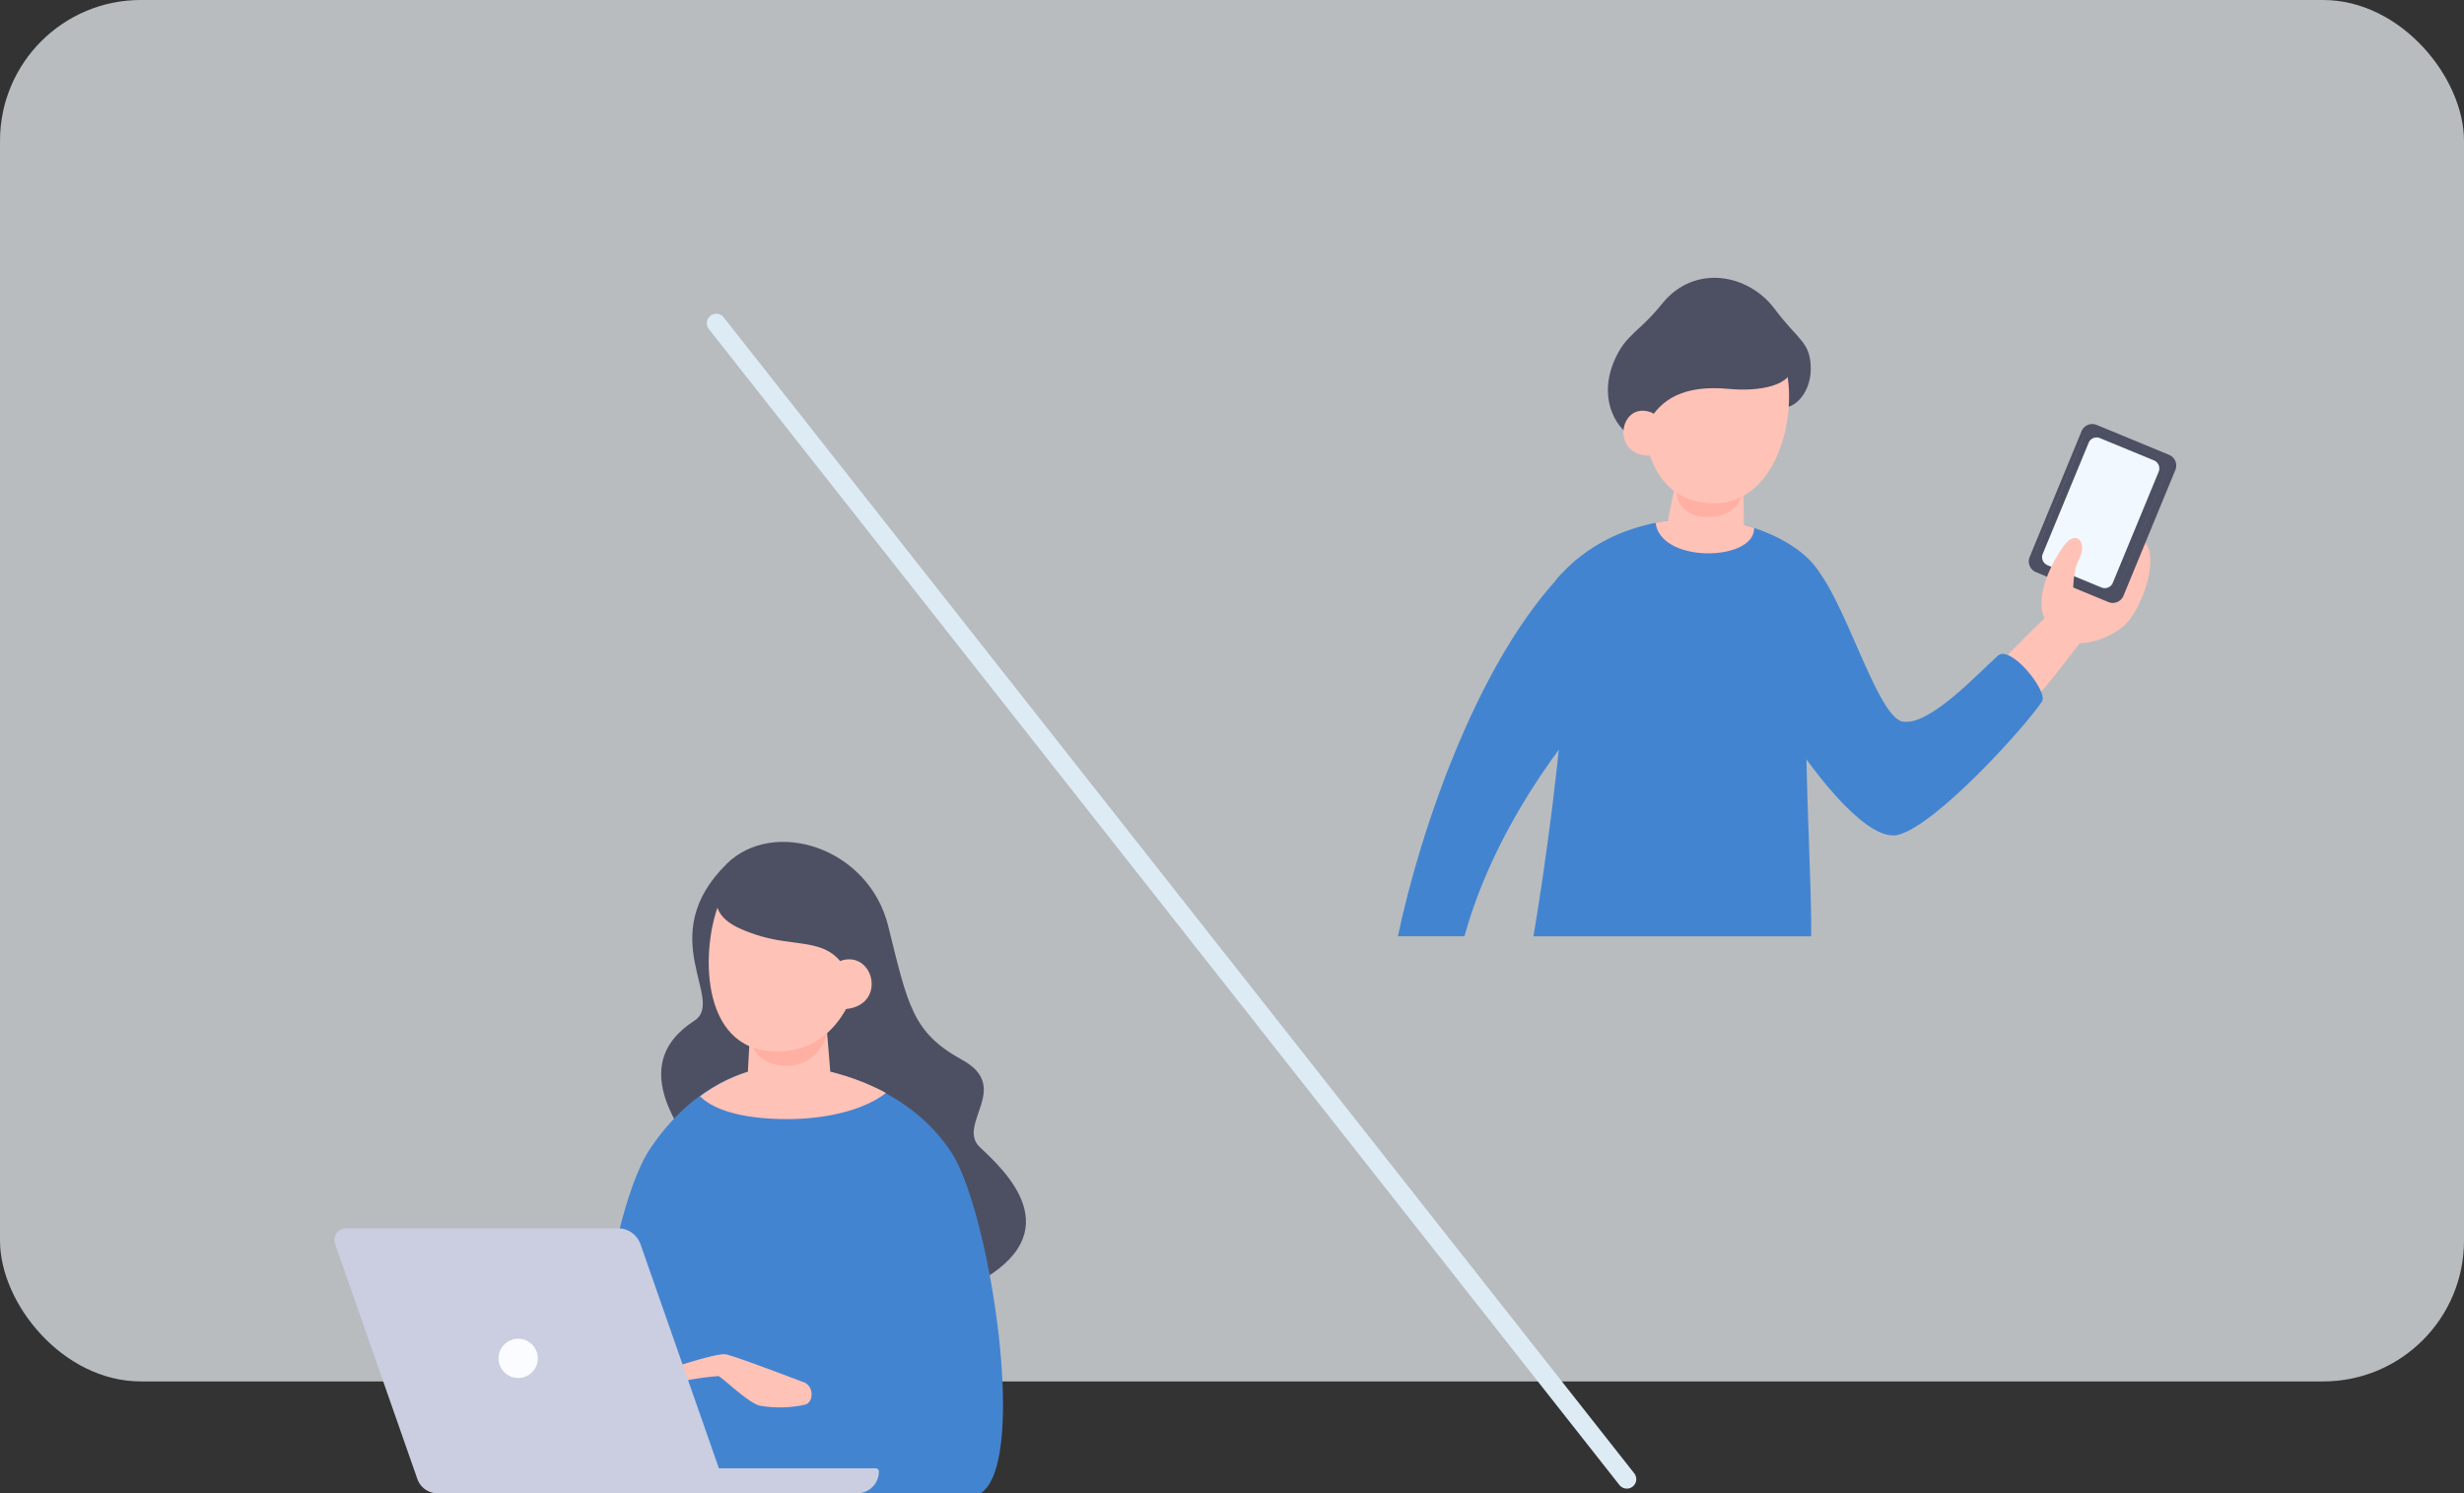 <svg xmlns="http://www.w3.org/2000/svg" xmlns:xlink="http://www.w3.org/1999/xlink" width="280" height="169.718" viewBox="0 0 280 169.718"><rect x="0" y="0" width="280" height="169.718" fill="#333333" stroke="none"/><defs><clipPath id="a"><rect width="209.306" height="138.146" fill="none"/></clipPath><clipPath id="b"><path d="M129.667,32.291h0c-1.44,1.647.412,6.283.619,11.639s-2.1,21.934-3.328,29.043h31.558c.1-5.047-.73-19.257-.523-24.408s2.713-15.1,1.374-17.1c-2.664-3.983-9.3-5.975-13.425-5.975s-11.086.869-16.274,6.8" transform="translate(-126.957 -25.493)" fill="none"/></clipPath><clipPath id="d"><path d="M49.1,83.461a13.086,13.086,0,0,0-2.333.215V83.67c-3.123.595-8.309,2.55-12.772,9.094-5.183,7.6-8.551,33.765-4.386,36.591H71.479c5.492-3.532,1.039-29.3-3.274-36-4.768-7.4-13.406-9.244-15.714-9.615a20.766,20.766,0,0,0-3.3-.283Z" transform="translate(-27.736 -83.461)" fill="none"/></clipPath><clipPath id="f"><rect width="105.619" height="133.518" fill="none" stroke="#c0daed" stroke-width="1" opacity="0.59"/></clipPath></defs><g transform="translate(-579.999 -1227)"><rect width="280" height="157" rx="16" transform="translate(579.999 1227)" fill="#f1f7fb" opacity="0.7"/><g transform="translate(618 1258.572)"><g clip-path="url(#a)"><path d="M180.765,44.766c1.046-.976,3.567-4.36,5.172-6.427s-1.628-4.855-2.676-3.881c-1.728,1.6-5.661,5.358-6.772,6.772s3.226,4.51,4.273,3.535" transform="translate(12.914 2.509)" fill="#ffc2b6"/><path d="M126.955,72.973c1.224-7.109,3.533-23.683,3.327-29.043s-2.06-9.99-.618-11.638c5.187-5.929,12.153-6.8,16.275-6.8s10.76,1.992,13.423,5.975c1.339,2-1.167,11.948-1.373,17.1s.626,19.361.524,24.408Z" transform="translate(9.299 1.867)" fill="#4384d1"/><path d="M132.932,29.81c-11.019,9.949-17.97,31.5-20.328,42.846h7.561c4.021-14.617,14.48-25.846,14.48-25.846Z" transform="translate(8.248 2.183)" fill="#4384d1"/><path d="M156.688,30.3c3.609,3.287,7.359,17.44,10.361,17.971s8.432-5.351,10.826-7.5c1.426-1.283,5.747,4.091,5,5.216-1.884,2.848-11.916,13.971-16.311,15.148-3.345.9-9.11-6.324-12.5-11.526-2.266-3.474-2.686-24.144,2.624-19.308" transform="translate(11.168 2.166)" fill="#4384d1"/><path d="M192.548,28.26c1.558,1.982-.574,7.822-2.577,9.468s-5.524,2.715-7.785,1.044.165-8.725,1.09-9.968c1.748-2.342,6.216-4.423,9.263-.543" transform="translate(13.275 1.912)" fill="#ffc2b6"/><path d="M179.5,30.6l5.9-14.3a1.317,1.317,0,0,1,1.719-.716h0l.417.173,7.809,3.228a1.318,1.318,0,0,1,.715,1.72L190.164,35a1.317,1.317,0,0,1-1.718.716h0l-7.81-3.225-.416-.172a1.319,1.319,0,0,1-.716-1.72" transform="translate(13.14 1.135)" fill="#4d5063"/><path d="M181.218,32.176l6.08,2.51a1.8,1.8,0,0,0,2.343-.973L194.8,21.207a1.792,1.792,0,0,0-.972-2.342h0l-6.082-2.512a1.793,1.793,0,0,0-2.342.973L180.244,29.83a1.8,1.8,0,0,0,.973,2.343" transform="translate(13.192 1.188)" fill="#f2f8ff"/><path d="M187.068,16.961h0a.984.984,0,0,0-.913.611l-5.212,12.62a.991.991,0,0,0,.537,1.288l6.137,2.533a.984.984,0,0,0,1.287-.531h0l5.213-12.624a.993.993,0,0,0-.537-1.289l-6.143-2.532a.977.977,0,0,0-.375-.075m0-.823a1.836,1.836,0,0,1,.693.137l6.137,2.534a1.812,1.812,0,0,1,.983,2.364L189.664,33.8a1.81,1.81,0,0,1-2.362.983l-6.137-2.533a1.813,1.813,0,0,1-.982-2.364L185.4,17.257a1.812,1.812,0,0,1,1.673-1.119" transform="translate(13.187 1.182)" fill="#4d5063"/><path d="M181.746,37.1c-1.364-.159-1.75-3.983,1.511-8.621,1.376-1.953,2.781-.515,1.75,1.5-.754,1.479-.595,3.316-.754,4.337-.275,1.717-1.03,2.952-2.506,2.78" transform="translate(13.238 2.018)" fill="#ffc2b6"/></g><g transform="translate(136.256 27.36)"><g clip-path="url(#b)"><path d="M151.072,26.958c-.356,3.443-10.095,3.708-11.124-.515-.543-2.226,1.585-2.743,5.108-2.676,3.443.062,6.261.831,6.017,3.194" transform="translate(-126.012 -25.62)" fill="#ffc2b6"/></g></g><g clip-path="url(#a)"><path d="M149.753,21.411s.1,4.326.1,5.872-9.229,1.783-8.857,0c.514-2.478,1.029-5.357,1.441-7.107.373-1.586,7.107-.722,7.313,1.235" transform="translate(10.326 1.417)" fill="#ffc2b6"/><path d="M149.666,22.617s-.2,3.171-4.209,3.059-4.346-4.558-1.36-4.971c2.785-.382,5.44.163,5.57,1.911" transform="translate(10.409 1.508)" fill="#ffb0a3"/><path d="M154.735,14.674c1.172.289,3.154-1.5,3.154-4.309,0-3.09-1.41-3.219-4.092-6.816-3.022-4.05-9.16-5.132-12.8-.6-2.665,3.318-4.121,3.433-5.425,6.453-2.315,5.363,1.536,8.963,2.129,8.378.459-.452.572.429,2.185-1.494,0,0,4.131-8.522,9.074-7.575s5.769,5.962,5.769,5.962" transform="translate(9.876 0)" fill="#4d5063"/><path d="M154.5,8.973c1.9,4.9-.2,16.608-8.241,16.274-7.416-.309-8.136-8.857-7.519-12.566,1.08-6.48,12.875-11.124,15.755-3.708" transform="translate(10.149 0.379)" fill="#ffc2b6"/><path d="M155.521,9.806c.027,2.267-3.811,2.925-7.141,2.609-5.082-.481-7.76,1.1-9.271,3.914-.539,1-3.053-8.29,3.073-12.136,5.167-3.245,13.278.326,13.338,5.613" transform="translate(10.118 0.216)" fill="#4d5063"/><path d="M139.542,14.23c-3.536-1.2-4.567,4.961-.051,4.961,1.388,0,2.02-4.292.051-4.961" transform="translate(9.997 1.031)" fill="#ffc2b6"/><path d="M42.044,62.225c5.327-5.244,16.124-1.9,18.352,7.065,2.254,9.055,2.734,12.1,8.423,15.227s-.726,7.362,2.008,9.929,10.483,9.612-.446,15.455c-8.144,4.351-28.113-8.924-33.355-17.065-4.293-6.662-2.287-10.431,1.338-12.772s-4.742-9.538,3.681-17.831" transform="translate(2.534 4.375)" fill="#4d5063"/><path d="M29.528,132.033H71.4c5.494-3.532,1.041-31.983-3.272-38.673-4.767-7.4-13.407-9.243-15.713-9.614a16.877,16.877,0,0,0-5.727-.075c-3.123.595-8.309,2.55-12.772,9.094-5.184,7.6-8.553,36.442-4.388,39.269" transform="translate(2.026 6.113)" fill="#4384d1"/><path d="M52.6,78.058c.149,1.637.521,6.247.67,8.032s-9.52,1.264-9.52-.223.3-6.321.446-7.513,8.255-1.932,8.4-.3" transform="translate(3.205 5.648)" fill="#ffc2b6"/><path d="M50.773,117.168S42.988,114.182,41.92,114c-.912-.151-5.359,1.266-6.571,1.7-1.095.4-.675,1.837.644,1.582a33,33,0,0,1,5.1-.812c.4.115,3.3,2.972,4.661,3.358a13.341,13.341,0,0,0,5.185-.107c1.011-.284,1.03-2.106-.159-2.564" transform="translate(2.543 8.349)" fill="#ffc2b6"/></g><g transform="translate(29.767 89.574)"><g clip-path="url(#d)"><path d="M61.1,84.738c.395,1.785-4.569,5.206-13.258,4.983-11.054-.283-11.5-5.541-8.73-7.771,2.834-2.288,20.758-2.77,21.988,2.79" transform="translate(-27.007 -83.69)" fill="#ffc2b6"/></g></g><g clip-path="url(#a)"><path d="M52.8,79.5a4.544,4.544,0,0,1-4.65,4.434,2.564,2.564,0,0,1-.287-.016c-4.8-.156-5.293-6.547-1.717-7.13,3.327-.542,6.508.233,6.664,2.712" transform="translate(3.209 5.612)" fill="#ffb0a3"/><path d="M41.154,65.771c-2.336,4.672-2.916,16.681,5.206,17.552,8.329.892,11.528-8.35,10.114-13.388-2.379-8.479-12.2-10.41-15.321-4.164" transform="translate(2.903 4.548)" fill="#ffc2b6"/><path d="M55,73.934c-2.12-3.458-5.688-2.175-10.208-3.737-2.316-.8-4.909-1.9-4.293-4.853.567-2.731,2.734-5.244,8.255-5.095,4.216.114,9.4,3.476,9.4,9.139,0,3.681-2.254,6-3.152,4.546" transform="translate(2.96 4.412)" fill="#4d5063"/><path d="M54.079,72.231c3.559-.743,4.817,5.4-.086,5.611-1.8.078-2.738-5.021.086-5.611" transform="translate(3.83 5.286)" fill="#ffc2b6"/><path d="M1.333,100.653h30.89a2.714,2.714,0,0,1,2.562,1.817l8.908,25.458H61.509a.366.366,0,0,1,.365.364,2.481,2.481,0,0,1-2.48,2.48H11.726a2.439,2.439,0,0,1-2.3-1.628L.075,102.428a1.333,1.333,0,0,1,1.258-1.774" transform="translate(0 7.372)" fill="#cacee0"/><path d="M17.378,114.578a2.231,2.231,0,1,0,2.231-2.231,2.232,2.232,0,0,0-2.231,2.231" transform="translate(1.273 8.229)" fill="#fafcff"/></g><g transform="translate(42.32 4.089)"><g clip-path="url(#f)"><path d="M143.978,137.327a1.073,1.073,0,0,1-.844-.409L39.661,5.546a1.073,1.073,0,0,1,1.685-1.329L144.819,135.592a1.073,1.073,0,0,1-.841,1.738" transform="translate(-39.431 -3.809)" fill="#ddebf5"/></g></g></g></g></svg>
